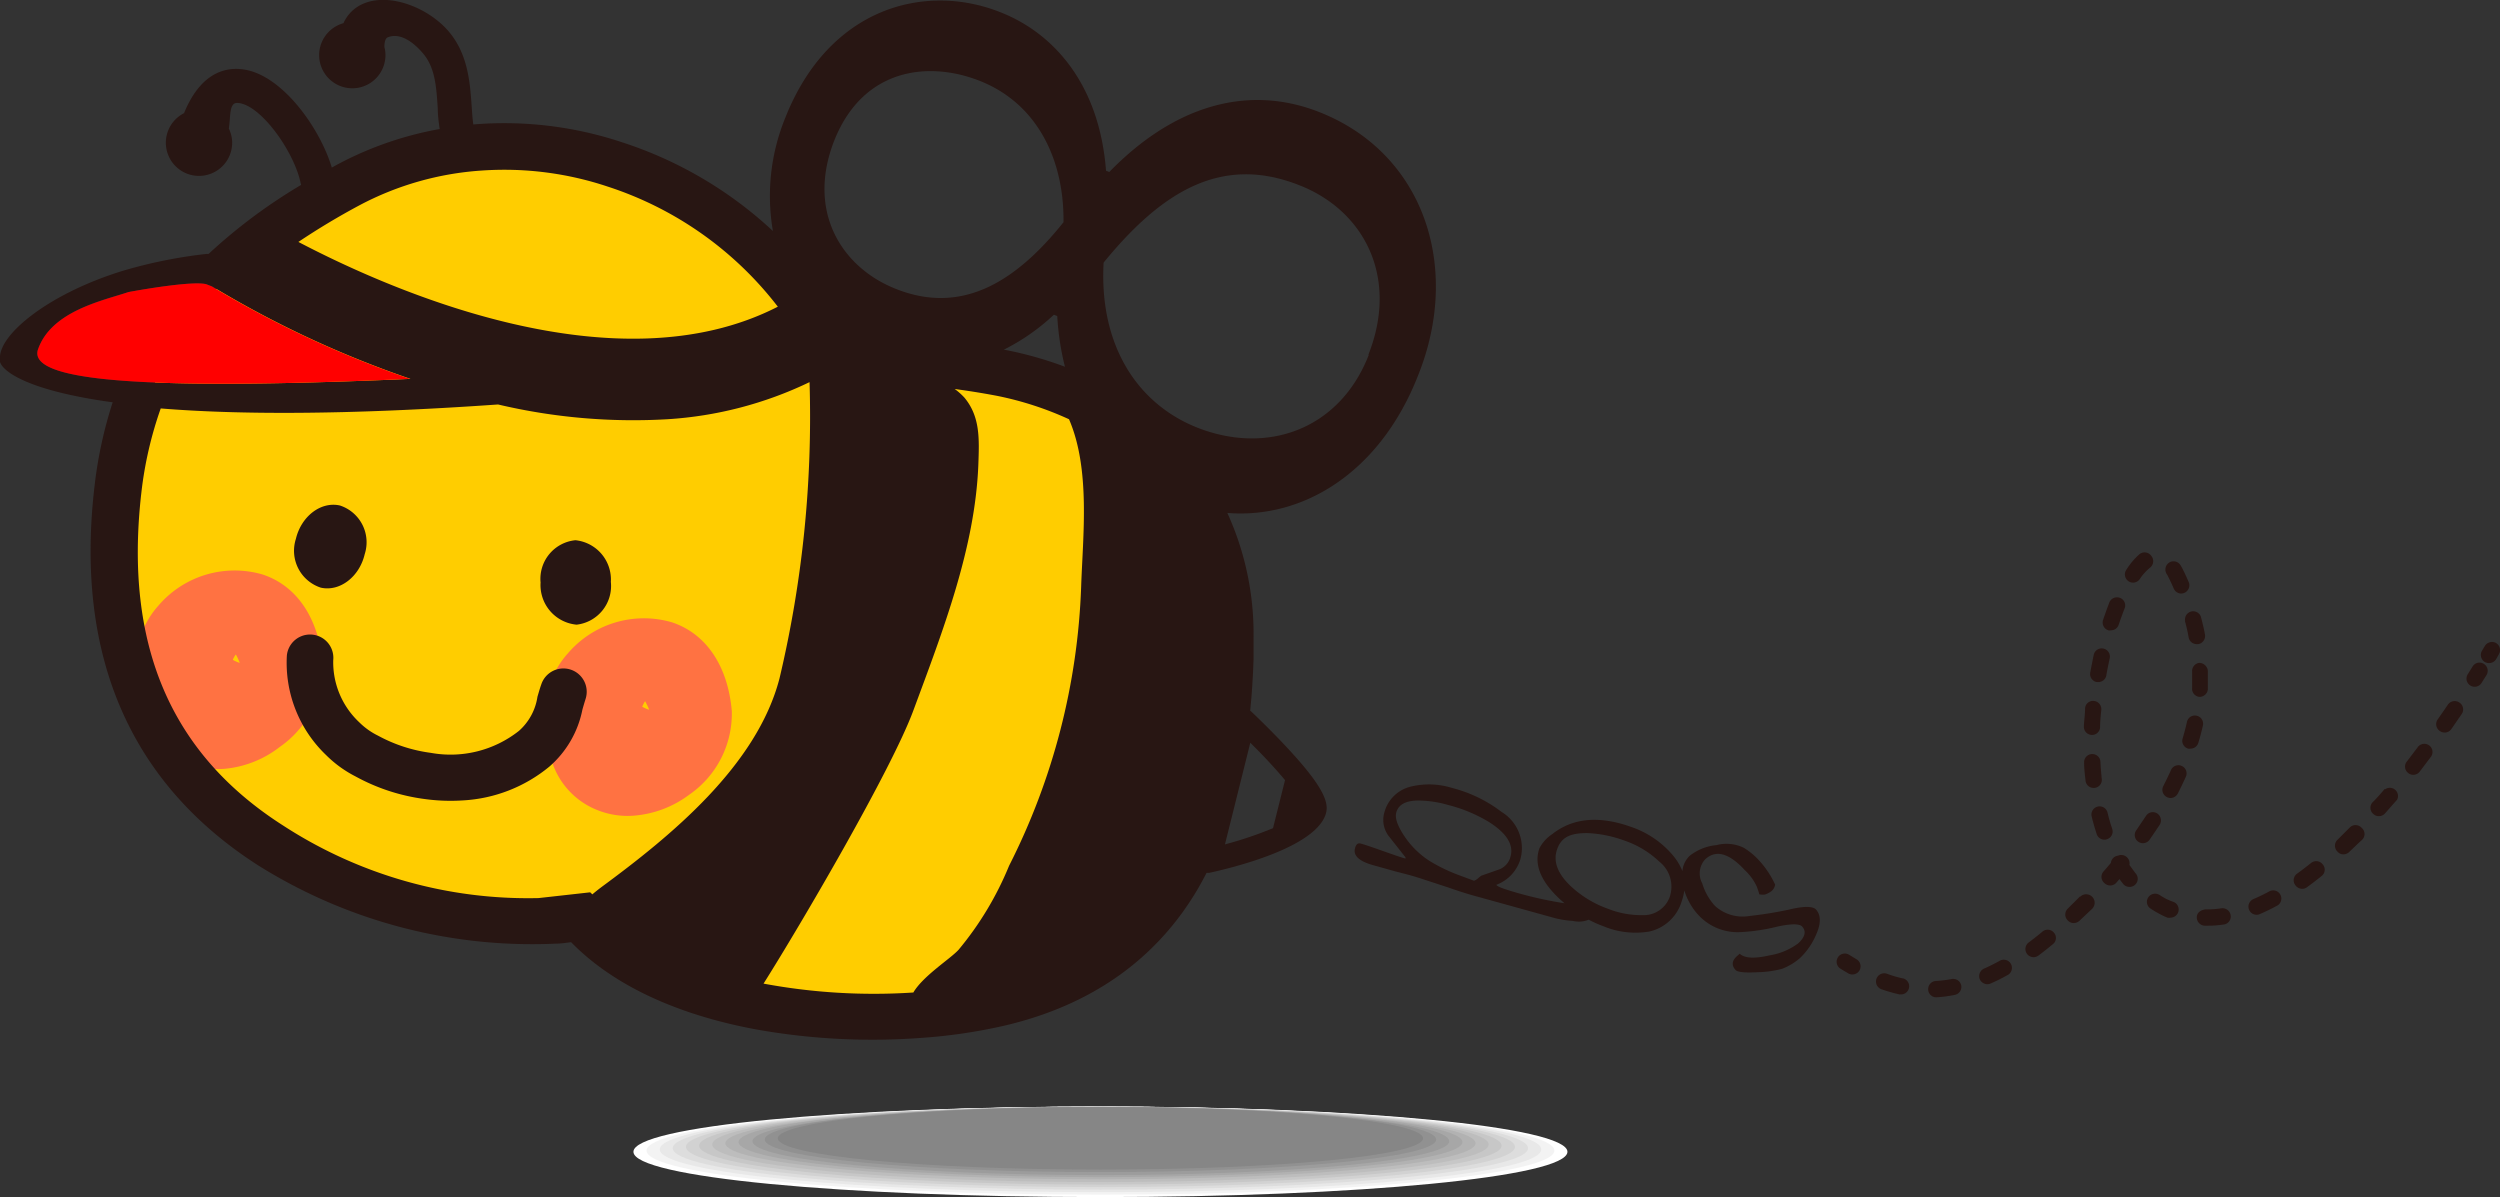 <svg xmlns="http://www.w3.org/2000/svg" viewBox="0 0 208.11 99.65"><rect x="0" y="0" width="208.11" height="99.65" fill="#333333" stroke="none"/><defs><style>.cls-1{isolation:isolate;}.cls-2{fill:#281613;}.cls-3{fill:#ffcd00;}.cls-4{fill:#ff7242;}.cls-5{fill:red;}.cls-6{mix-blend-mode:multiply;}.cls-7{fill:#fff;}.cls-8{fill:#f3f3f3;}.cls-9{fill:#e8e8e8;}.cls-10{fill:#ddd;}.cls-11{fill:#d2d2d2;}.cls-12{fill:#c7c7c7;}.cls-13{fill:#bdbdbd;}.cls-14{fill:#b2b2b2;}.cls-15{fill:#a7a7a7;}.cls-16{fill:#9c9c9c;}.cls-17{fill:#919191;}.cls-18{fill:#868686;}</style></defs><title>ic_hachipe</title><g class="cls-1"><g id="レイヤー_2" data-name="レイヤー 2"><g id="レイヤー_1-2" data-name="レイヤー 1"><path class="cls-2" d="M153.93,79.48a.68.68,0,0,0-.72,1.16l.65.39a.67.67,0,0,0,.34.09.68.68,0,0,0,.34-1.27Z"/><path class="cls-2" d="M170,77.57c-.38.32-.76.61-1.13.89a.68.68,0,0,0,.4,1.22.69.69,0,0,0,.41-.13c.39-.29.78-.6,1.18-.93a.66.66,0,0,0,.1-1A.67.67,0,0,0,170,77.57Z"/><path class="cls-2" d="M174.28,65.59h.07a.67.67,0,0,0,.61-.74c-.05-.48-.09-1-.11-1.43a.68.68,0,1,0-1.36.06c0,.51.06,1,.12,1.51A.67.67,0,0,0,174.28,65.59Z"/><path class="cls-2" d="M158.41,81.45a9.71,9.71,0,0,1-1.33-.39.68.68,0,0,0-.46,1.29,13.75,13.75,0,0,0,1.5.43h.14a.68.68,0,0,0,.15-1.34Z"/><path class="cls-2" d="M166.43,80c-.44.24-.86.45-1.27.63a.69.69,0,0,0-.35.9.7.7,0,0,0,.63.4.66.66,0,0,0,.27-.06,14.49,14.49,0,0,0,1.37-.68.68.68,0,1,0-.65-1.19Z"/><path class="cls-2" d="M162.51,81.49a9.67,9.67,0,0,1-1.37.17.68.68,0,0,0-.63.72.67.67,0,0,0,.67.64h0a10.66,10.66,0,0,0,1.54-.2.68.68,0,0,0,.54-.8A.69.69,0,0,0,162.51,81.49Z"/><path class="cls-2" d="M174.14,61.18h0a.67.67,0,0,0,.68-.65c0-.48.06-1,.1-1.44a.68.68,0,0,0-.61-.74.66.66,0,0,0-.74.62c0,.49-.08,1-.1,1.5A.68.68,0,0,0,174.14,61.18Z"/><path class="cls-2" d="M181.88,51.68c.12.45.23.91.31,1.38a.68.68,0,0,0,.67.56H183a.69.69,0,0,0,.55-.8c-.09-.5-.21-1-.34-1.48a.68.68,0,0,0-1.31.35Z"/><path class="cls-2" d="M182.48,55.88v.33q0,.54,0,1.08a.67.67,0,0,0,.63.72h0a.69.69,0,0,0,.68-.63q0-.59,0-1.17v-.36a.73.73,0,0,0-.7-.67A.68.68,0,0,0,182.48,55.88Z"/><path class="cls-2" d="M180.51,48.05c.16.31.3.62.44.94a.68.68,0,0,0,.62.42.66.66,0,0,0,.27-.06.69.69,0,0,0,.36-.89c-.15-.34-.3-.68-.46-1-.07-.14-.14-.27-.22-.4a.68.68,0,0,0-.93-.24.69.69,0,0,0-.24.94A2.11,2.11,0,0,1,180.51,48.05Z"/><path class="cls-2" d="M177.56,48.5a.67.67,0,0,0,.56-.29,4.22,4.22,0,0,1,.84-.94.69.69,0,0,0,.12-1,.68.68,0,0,0-1-.12A5.86,5.86,0,0,0,177,47.44a.68.68,0,0,0,.18.94A.66.66,0,0,0,177.56,48.5Z"/><path class="cls-2" d="M174.55,56.78h.12a.68.68,0,0,0,.67-.56c.08-.48.18-.95.28-1.42a.68.68,0,0,0-1.33-.29c-.1.48-.2,1-.29,1.47A.68.68,0,0,0,174.55,56.78Z"/><path class="cls-2" d="M175.51,52.47a.54.54,0,0,0,.22,0,.67.67,0,0,0,.64-.47c.16-.47.32-.92.49-1.35a.67.67,0,0,0-.38-.88.69.69,0,0,0-.89.38c-.17.45-.34.92-.51,1.42A.68.68,0,0,0,175.51,52.47Z"/><path class="cls-2" d="M188.84,74.24c-.42.22-.85.43-1.27.61a.68.68,0,0,0,.27,1.3.63.63,0,0,0,.26-.05c.46-.2.93-.42,1.38-.67a.68.68,0,1,0-.64-1.19Z"/><path class="cls-2" d="M192.38,71.84q-.56.45-1.14.87a.68.68,0,0,0-.15,1,.7.7,0,0,0,.55.28.66.66,0,0,0,.4-.13c.4-.29.8-.6,1.2-.92a.67.67,0,0,0,.1-1A.68.68,0,0,0,192.38,71.84Z"/><path class="cls-2" d="M195.59,68.9c-.35.35-.69.69-1,1a.68.68,0,0,0,0,1,.64.64,0,0,0,.49.22.7.7,0,0,0,.47-.19c.36-.34.71-.69,1.06-1a.67.67,0,0,0,0-1A.68.68,0,0,0,195.59,68.9Z"/><path class="cls-2" d="M184.92,75.61a7.81,7.81,0,0,1-1.18.09h-.17c-.42.07-.69.29-.7.66a.69.69,0,0,0,.67.7h.2a9.15,9.15,0,0,0,1.38-.1.67.67,0,0,0,.57-.77A.69.69,0,0,0,184.92,75.61Z"/><path class="cls-2" d="M173.14,74.63c-.33.34-.68.67-1,1a.68.68,0,0,0,0,1,.67.67,0,0,0,.49.21.72.72,0,0,0,.47-.19l1.06-1a.68.68,0,1,0-1-1Z"/><path class="cls-2" d="M183.38,60.39a.68.68,0,0,0-.52-.81.67.67,0,0,0-.81.52c-.1.45-.22.91-.36,1.37a.68.68,0,0,0,.46.85.63.63,0,0,0,.19,0,.68.68,0,0,0,.66-.49C183.14,61.37,183.27,60.88,183.38,60.39Z"/><path class="cls-2" d="M203.77,58.66c-.26.39-.54.79-.83,1.2a.69.69,0,0,0,.17,1,.71.71,0,0,0,.39.12.67.67,0,0,0,.56-.29l.84-1.22a.68.68,0,0,0-.19-1A.69.69,0,0,0,203.77,58.66Z"/><path class="cls-2" d="M201.24,62.23l-.89,1.17a.67.67,0,0,0,.12.95.66.66,0,0,0,.42.15.68.68,0,0,0,.54-.27l.89-1.18a.68.68,0,1,0-1.08-.82Z"/><path class="cls-2" d="M198.52,65.67c-.32.37-.63.74-1,1.1a.67.67,0,0,0,.06,1,.63.63,0,0,0,.45.17.67.67,0,0,0,.51-.23c.33-.37.65-.75,1-1.13a.68.68,0,0,0-1-.87Z"/><path class="cls-2" d="M179.78,68.66a.69.69,0,0,0-.2-.94.67.67,0,0,0-.94.2l-.81,1.2a.67.67,0,0,0,.16.94.65.65,0,0,0,.39.13.67.67,0,0,0,.56-.29C179.23,69.48,179.51,69.07,179.78,68.66Z"/><path class="cls-2" d="M177.26,72a.69.69,0,0,0-.95-.77.72.72,0,0,0-.27.09.68.68,0,0,0-.32.51l-.59.69a.67.67,0,0,0,.06,1,.68.68,0,0,0,1-.06l.24-.28.31.4a.67.67,0,0,0,.53.25.7.7,0,0,0,.43-.15.67.67,0,0,0,.1-.95C177.59,72.46,177.42,72.22,177.26,72Z"/><path class="cls-2" d="M180.7,64.15c-.19.42-.4.85-.62,1.29a.68.68,0,0,0,.29.91.71.71,0,0,0,.31.08.69.69,0,0,0,.61-.37c.23-.46.45-.91.65-1.36a.68.68,0,1,0-1.24-.55Z"/><path class="cls-2" d="M180.33,74.83a6.32,6.32,0,0,1-.56-.33.69.69,0,0,0-.94.2.67.67,0,0,0,.2.94c.21.14.43.27.65.39a6.4,6.4,0,0,0,.75.36.63.63,0,0,0,.26,0,.68.68,0,0,0,.27-1.3A6.11,6.11,0,0,1,180.33,74.83Z"/><path class="cls-2" d="M175.4,69.86a.68.68,0,0,0,.43-.86c-.15-.44-.28-.89-.39-1.36a.68.68,0,0,0-1.32.33q.18.75.42,1.47a.68.68,0,0,0,.64.46A.57.57,0,0,0,175.4,69.86Z"/><path class="cls-2" d="M205.83,55.48l-.38.61a.68.68,0,1,0,1.15.72l.39-.62a.68.68,0,0,0-.23-.93A.67.67,0,0,0,205.83,55.48Z"/><path class="cls-2" d="M207.75,53.51a.7.7,0,0,0-.91.28l-.23.38a.69.69,0,0,0,.24.94.73.73,0,0,0,.35.09.7.7,0,0,0,.59-.33l.25-.45A.68.68,0,0,0,207.75,53.51Z"/><path class="cls-3" d="M84,32.5A73.68,73.68,0,0,0,71,31.28,30.78,30.78,0,0,0,51.93,13.75a28.36,28.36,0,0,0-22.16,1.69C18.91,21.24,12,28.37,10.59,40.87,9.17,53.2,12.43,63.53,23.33,70.49c6.91,4.42,16.89,7.27,25.62,6,7.4,8.57,25,9.35,34.89,7.13,14.77-3.3,19-15,19.38-27.94,0-.55,0-1.11,0-1.67C103.34,42.67,95.51,34.71,84,32.5Z"/><path class="cls-2" d="M151.16,75.7c-.25-.26-1-.28-2.15,0a32.6,32.6,0,0,1-3.37.55,3.42,3.42,0,0,1-2.89-.85,4.84,4.84,0,0,1-1.05-1.87,1.73,1.73,0,0,1,.25-2q1.34-1.23,3.3.91a4.37,4.37,0,0,1,1,1.38c.17.48.23.69.18.64s.25.06.51,0a2,2,0,0,0,.54-.29.88.88,0,0,0,.29-.53,7.75,7.75,0,0,0-1.28-1.95,5.9,5.9,0,0,0-1.32-1.11,3.27,3.27,0,0,0-2.28-.23,4.26,4.26,0,0,0-2.21.87,2,2,0,0,0-.63,1.29,4.85,4.85,0,0,0-.81-1.33,7.87,7.87,0,0,0-3.47-2.35q-4-1.42-6.56.61a3.19,3.19,0,0,0-1.06,1.17q-.67,1.89,1.45,4a8.6,8.6,0,0,0,.64.58,31.44,31.44,0,0,1-4.1-.91c-1-.29-1.56-.5-1.57-.63a3.28,3.28,0,0,0,2-2.15A3.52,3.52,0,0,0,125,67.59a11.43,11.43,0,0,0-4.13-2,6.41,6.41,0,0,0-3.34-.13,3,3,0,0,0-2.3,2.21,2.21,2.21,0,0,0,.43,2L117,71.37l0,.1c-.42-.11-1-.32-1.85-.62s-1.45-.51-1.88-.63c-.23-.06-.39.06-.47.38-.18.62.34,1.1,1.54,1.43l1.86.52c.75.19,1.36.35,1.83.5l2.42.79c1,.35,1.82.61,2.43.77l6.64,1.84a8.23,8.23,0,0,0,1.41.21,2.19,2.19,0,0,0,1.32-.1s0,0,0,0a9.75,9.75,0,0,0,1.24.55,6.93,6.93,0,0,0,3.83.43A3.65,3.65,0,0,0,140,75a4.69,4.69,0,0,0,.21-.88,5.3,5.3,0,0,0,1.17,2.05,4.46,4.46,0,0,0,3.34,1.43,15.77,15.77,0,0,0,3.29-.48c1.11-.23,1.77-.23,2,0,.37.4.26.87-.32,1.41a5.44,5.44,0,0,1-2.39,1c-1.26.29-2.08.24-2.48-.14l-.12.11c-.53.42-.6.83-.22,1.25q.26.27,1.86.18a8.69,8.69,0,0,0,2-.28,5,5,0,0,0,1.48-.88,5.84,5.84,0,0,0,1.35-1.94Q151.81,76.41,151.16,75.7ZM123,73.15c-.16.12-.27.17-.32.16l-1.18-.44a14.17,14.17,0,0,1-2.48-1.19,7.19,7.19,0,0,1-2-1.91c-.66-.94-.92-1.65-.79-2.13.18-.67.8-1,1.86-1a9.07,9.07,0,0,1,2.46.37A12.34,12.34,0,0,1,124,68.46c1.43.92,2,1.86,1.75,2.81a1.52,1.52,0,0,1-1,1.12l-1.45.51A3.92,3.92,0,0,0,123,73.15Zm16,1.5a2.3,2.3,0,0,1-2.25,1.53,7.48,7.48,0,0,1-2.87-.52,8.93,8.93,0,0,1-3.1-1.87c-1.13-1.06-1.52-2.1-1.15-3.12s1.16-1.33,2.52-1.32a10.12,10.12,0,0,1,3.09.63,7.87,7.87,0,0,1,2.87,1.73A2.66,2.66,0,0,1,139,74.65Z"/><path class="cls-4" d="M18.68,64a6.72,6.72,0,0,1-2.86-.4,6.45,6.45,0,0,1-4.16-5,7.58,7.58,0,0,1-.1-1.84A7.06,7.06,0,0,1,13.2,50.4a8.34,8.34,0,0,1,8.65-2.58c2.87.94,4.68,3.65,5,7.41a8.25,8.25,0,0,1-3.55,6.94A8.78,8.78,0,0,1,18.68,64Zm.71-9.07a2.41,2.41,0,0,0,.57.25,5.07,5.07,0,0,0-.33-.7A2.29,2.29,0,0,0,19.39,54.9Z"/><path class="cls-4" d="M52.75,67.9a6.7,6.7,0,0,1-2.85-.4,6.45,6.45,0,0,1-4.17-5,7.19,7.19,0,0,1-.09-1.85,7,7,0,0,1,1.64-6.27,8.32,8.32,0,0,1,8.64-2.58c2.87.94,4.68,3.65,5,7.41a8.2,8.2,0,0,1-3.54,6.94A8.84,8.84,0,0,1,52.75,67.9Zm.71-9.07a2.48,2.48,0,0,0,.58.25,5.85,5.85,0,0,0-.34-.71A2.76,2.76,0,0,0,53.46,58.83Z"/><path class="cls-2" d="M30.36,46.13c-.44,1.89-2.08,3.14-3.65,2.79a3.23,3.23,0,0,1-2.08-4.06c.45-1.89,2.09-3.14,3.67-2.78A3.22,3.22,0,0,1,30.36,46.13Z"/><path class="cls-2" d="M50.85,48.44A3.24,3.24,0,0,1,48,52a3.31,3.31,0,0,1-3-3.51,3.23,3.23,0,0,1,2.9-3.52A3.29,3.29,0,0,1,50.85,48.44Z"/><path class="cls-2" d="M38.52,66.63a15.72,15.72,0,0,1-3.2-.12,16.33,16.33,0,0,1-5.73-1.88,9.71,9.71,0,0,1-2.45-1.78,10.63,10.63,0,0,1-3.26-8.29,1.94,1.94,0,1,1,3.86.4,6.85,6.85,0,0,0,2.17,5.17,5.89,5.89,0,0,0,1.56,1.11,12.61,12.61,0,0,0,4.39,1.43,9.18,9.18,0,0,0,7.34-1.83A4.71,4.71,0,0,0,44.74,58c.1-.33.19-.67.31-1a1.94,1.94,0,0,1,3.7,1.17c-.1.32-.19.62-.27.91a8.45,8.45,0,0,1-2.73,4.72A12.36,12.36,0,0,1,38.52,66.63Z"/><path class="cls-2" d="M109.8,9.32c-6.18-2.42-12.31-.3-17.46,5l-.27-.11C91.51,6.91,87.62,2.7,83.23,1,77.05-1.44,69,.55,65.34,9.88a17.19,17.19,0,0,0-1,9.35A33.57,33.57,0,0,0,51.8,11.85a31,31,0,0,0-12.4-1.49c-.07-.48-.1-1-.14-1.58-.14-1.92-.3-4.31-1.95-6.21s-4.8-3.18-7-2.29a3.16,3.16,0,0,0-1.72,1.65,2.76,2.76,0,1,0,3.49,2.46A2.43,2.43,0,0,0,32,3.92c0-.68.2-.78.3-.82.83-.33,1.86.12,2.9,1.33S36.32,7.25,36.44,9c0,.58.08,1.17.16,1.74a28.92,28.92,0,0,0-8.49,2.94l-.49.27C26.62,10.6,23.34,6,20,5.75c-1.42-.12-3.36.44-4.68,3.67a2.76,2.76,0,1,0,4,2.28,2.85,2.85,0,0,0-.27-1c.16-1,0-2.19.74-2.13,1.88.11,4.67,4,5.23,6.64a1.21,1.21,0,0,0,.05.18,45.23,45.23,0,0,0-7.71,5.75l-.19,0a40,40,0,0,0-6.9,1.39C4,24.45-.19,27.91,0,29.91V30l0,.13c.26.84,2.44,2.41,9.38,3.36a35.72,35.72,0,0,0-1.52,7.06c-1.63,14.07,3,24.67,13.62,31.48a42.91,42.91,0,0,0,24.84,6.52c.41,0,.82-.07,1.22-.12,4.32,4.42,10.66,6.41,15.61,7.3a54.89,54.89,0,0,0,13.39.68,44.91,44.91,0,0,0,6.94-1c7.36-1.69,12.85-5.58,16.31-11.55.22-.39.44-.79.65-1.2h0l.22,0c2.11-.46,9-2.16,9.73-5,.19-.79-.06-2-3.16-5.33-1.38-1.49-2.77-2.82-3.16-3.18.14-1.36.23-2.77.28-4.24,0-.63,0-1.21,0-1.76a24.25,24.25,0,0,0-2.18-10.45c6.3.51,12.7-3.35,15.87-11.43C121.69,22.21,118.51,12.73,109.8,9.32Zm-40.36,2.4c2.37-6,7.77-6.69,12.09-5,4.87,1.91,7.06,6.64,7,11.78-4,5-8.5,7.75-14,5.53C70.14,22.28,67.11,17.69,69.44,11.72ZM88.65,30.53a31.06,31.06,0,0,0-5-1.41l-.11,0a17.67,17.67,0,0,0,4.19-2.92l.28.11A22.33,22.33,0,0,0,88.65,30.53ZM29.94,17.08A25.22,25.22,0,0,1,40.06,14.2a27.15,27.15,0,0,1,10.52,1.33,29.29,29.29,0,0,1,14.17,10c-13.45,6.9-32.13-1.31-39.91-5.39A59.25,59.25,0,0,1,29.94,17.08ZM3.14,29.16C4.21,25.89,8.59,25,10.7,24.31c2.47-.45,5.57-.89,6.47-.65l.49.18a85.38,85.38,0,0,0,16.51,7.7C11.06,32.55,2.5,31.63,3.14,29.16ZM50.06,73.85c-.29.22-.53.41-.75.6l-.18-.17-4.3.48a37.39,37.39,0,0,1-21.2-6c-9.44-6-13.32-15.11-11.86-27.77A31.68,31.68,0,0,1,13.38,34c6.25.51,15.25.57,28.08-.33a49,49,0,0,0,14.08,1.23,31.79,31.79,0,0,0,11.85-3.09,94.34,94.34,0,0,1-2.5,24.66C63,63.76,55.81,69.62,50.06,73.85ZM90,48.83a55.63,55.63,0,0,1-6,23.24,26.73,26.73,0,0,1-4.21,7c-.71.77-2.94,2.16-3.76,3.55a50.07,50.07,0,0,1-12.47-.74c3-4.75,10.64-17.76,12.48-22.76,2.44-6.59,5.13-13.5,5.4-20.42.08-2.17.16-4-1.15-5.59a5.21,5.21,0,0,0-.82-.73c1.62.22,2.84.44,3.52.57a27.14,27.14,0,0,1,6,1.95C90.79,39.07,90.14,44.62,90,48.83Zm14.08,13c1.16,1.14,2.14,2.21,2.89,3.11l-1,4a31.52,31.52,0,0,1-4,1.35Zm9.86-32.28c-2.41,6.18-8.41,8.34-14.24,6.06-5.08-2-8.21-6.93-7.83-13.75,4.85-5.94,9.84-9,16.29-6.44C113.48,17.49,116.49,23,113.91,29.53Z"/><path class="cls-5" d="M17.17,23.66c-.9-.24-4,.2-6.47.65-2.11.72-6.49,1.58-7.56,4.85-.64,2.47,7.92,3.39,31,2.38a85.38,85.38,0,0,1-16.51-7.7Z"/><g class="cls-6"><path class="cls-7" d="M130.48,95.88c0,2.09-17.4,3.77-38.87,3.77S52.73,98,52.73,95.88s17.4-3.77,38.88-3.77S130.48,93.8,130.48,95.88Z"/><path class="cls-8" d="M129.39,95.78c0,2-16.92,3.67-37.78,3.67S53.82,97.8,53.82,95.78s16.92-3.66,37.79-3.66S129.39,93.75,129.39,95.78Z"/><path class="cls-9" d="M128.3,95.68c0,2-16.43,3.56-36.69,3.56s-36.69-1.6-36.69-3.56,16.42-3.56,36.69-3.56S128.3,93.71,128.3,95.68Z"/><path class="cls-10" d="M127.2,95.58c0,1.9-15.94,3.45-35.59,3.45S56,97.48,56,95.58,72,92.12,91.61,92.12,127.2,93.67,127.2,95.58Z"/><path class="cls-11" d="M126.11,95.47c0,1.85-15.45,3.35-34.5,3.35S57.1,97.32,57.1,95.47s15.45-3.34,34.51-3.34S126.11,93.62,126.11,95.47Z"/><path class="cls-12" d="M125,95.37c0,1.79-15,3.24-33.41,3.24S58.2,97.16,58.2,95.37s15-3.24,33.41-3.24S125,93.58,125,95.37Z"/><path class="cls-13" d="M123.92,95.27c0,1.73-14.47,3.13-32.31,3.13S59.29,97,59.29,95.27s14.47-3.14,32.32-3.14S123.92,93.54,123.92,95.27Z"/><path class="cls-14" d="M122.83,95.17c0,1.67-14,3-31.22,3s-31.23-1.36-31.23-3,14-3,31.23-3S122.83,93.49,122.83,95.17Z"/><path class="cls-15" d="M121.74,95.07c0,1.61-13.5,2.92-30.13,2.92s-30.13-1.31-30.13-2.92S75,92.14,91.61,92.14,121.74,93.45,121.74,95.07Z"/><path class="cls-16" d="M120.64,95c0,1.56-13,2.82-29,2.82s-29-1.26-29-2.82,13-2.81,29-2.81S120.64,93.41,120.64,95Z"/><path class="cls-17" d="M119.55,94.86c0,1.5-12.51,2.71-27.94,2.71s-27.95-1.21-27.95-2.71,12.51-2.71,28-2.71S119.55,93.36,119.55,94.86Z"/><path class="cls-18" d="M118.46,94.76c0,1.44-12,2.6-26.85,2.6s-26.86-1.16-26.86-2.6,12-2.61,26.86-2.61S118.46,93.32,118.46,94.76Z"/></g></g></g></g></svg>